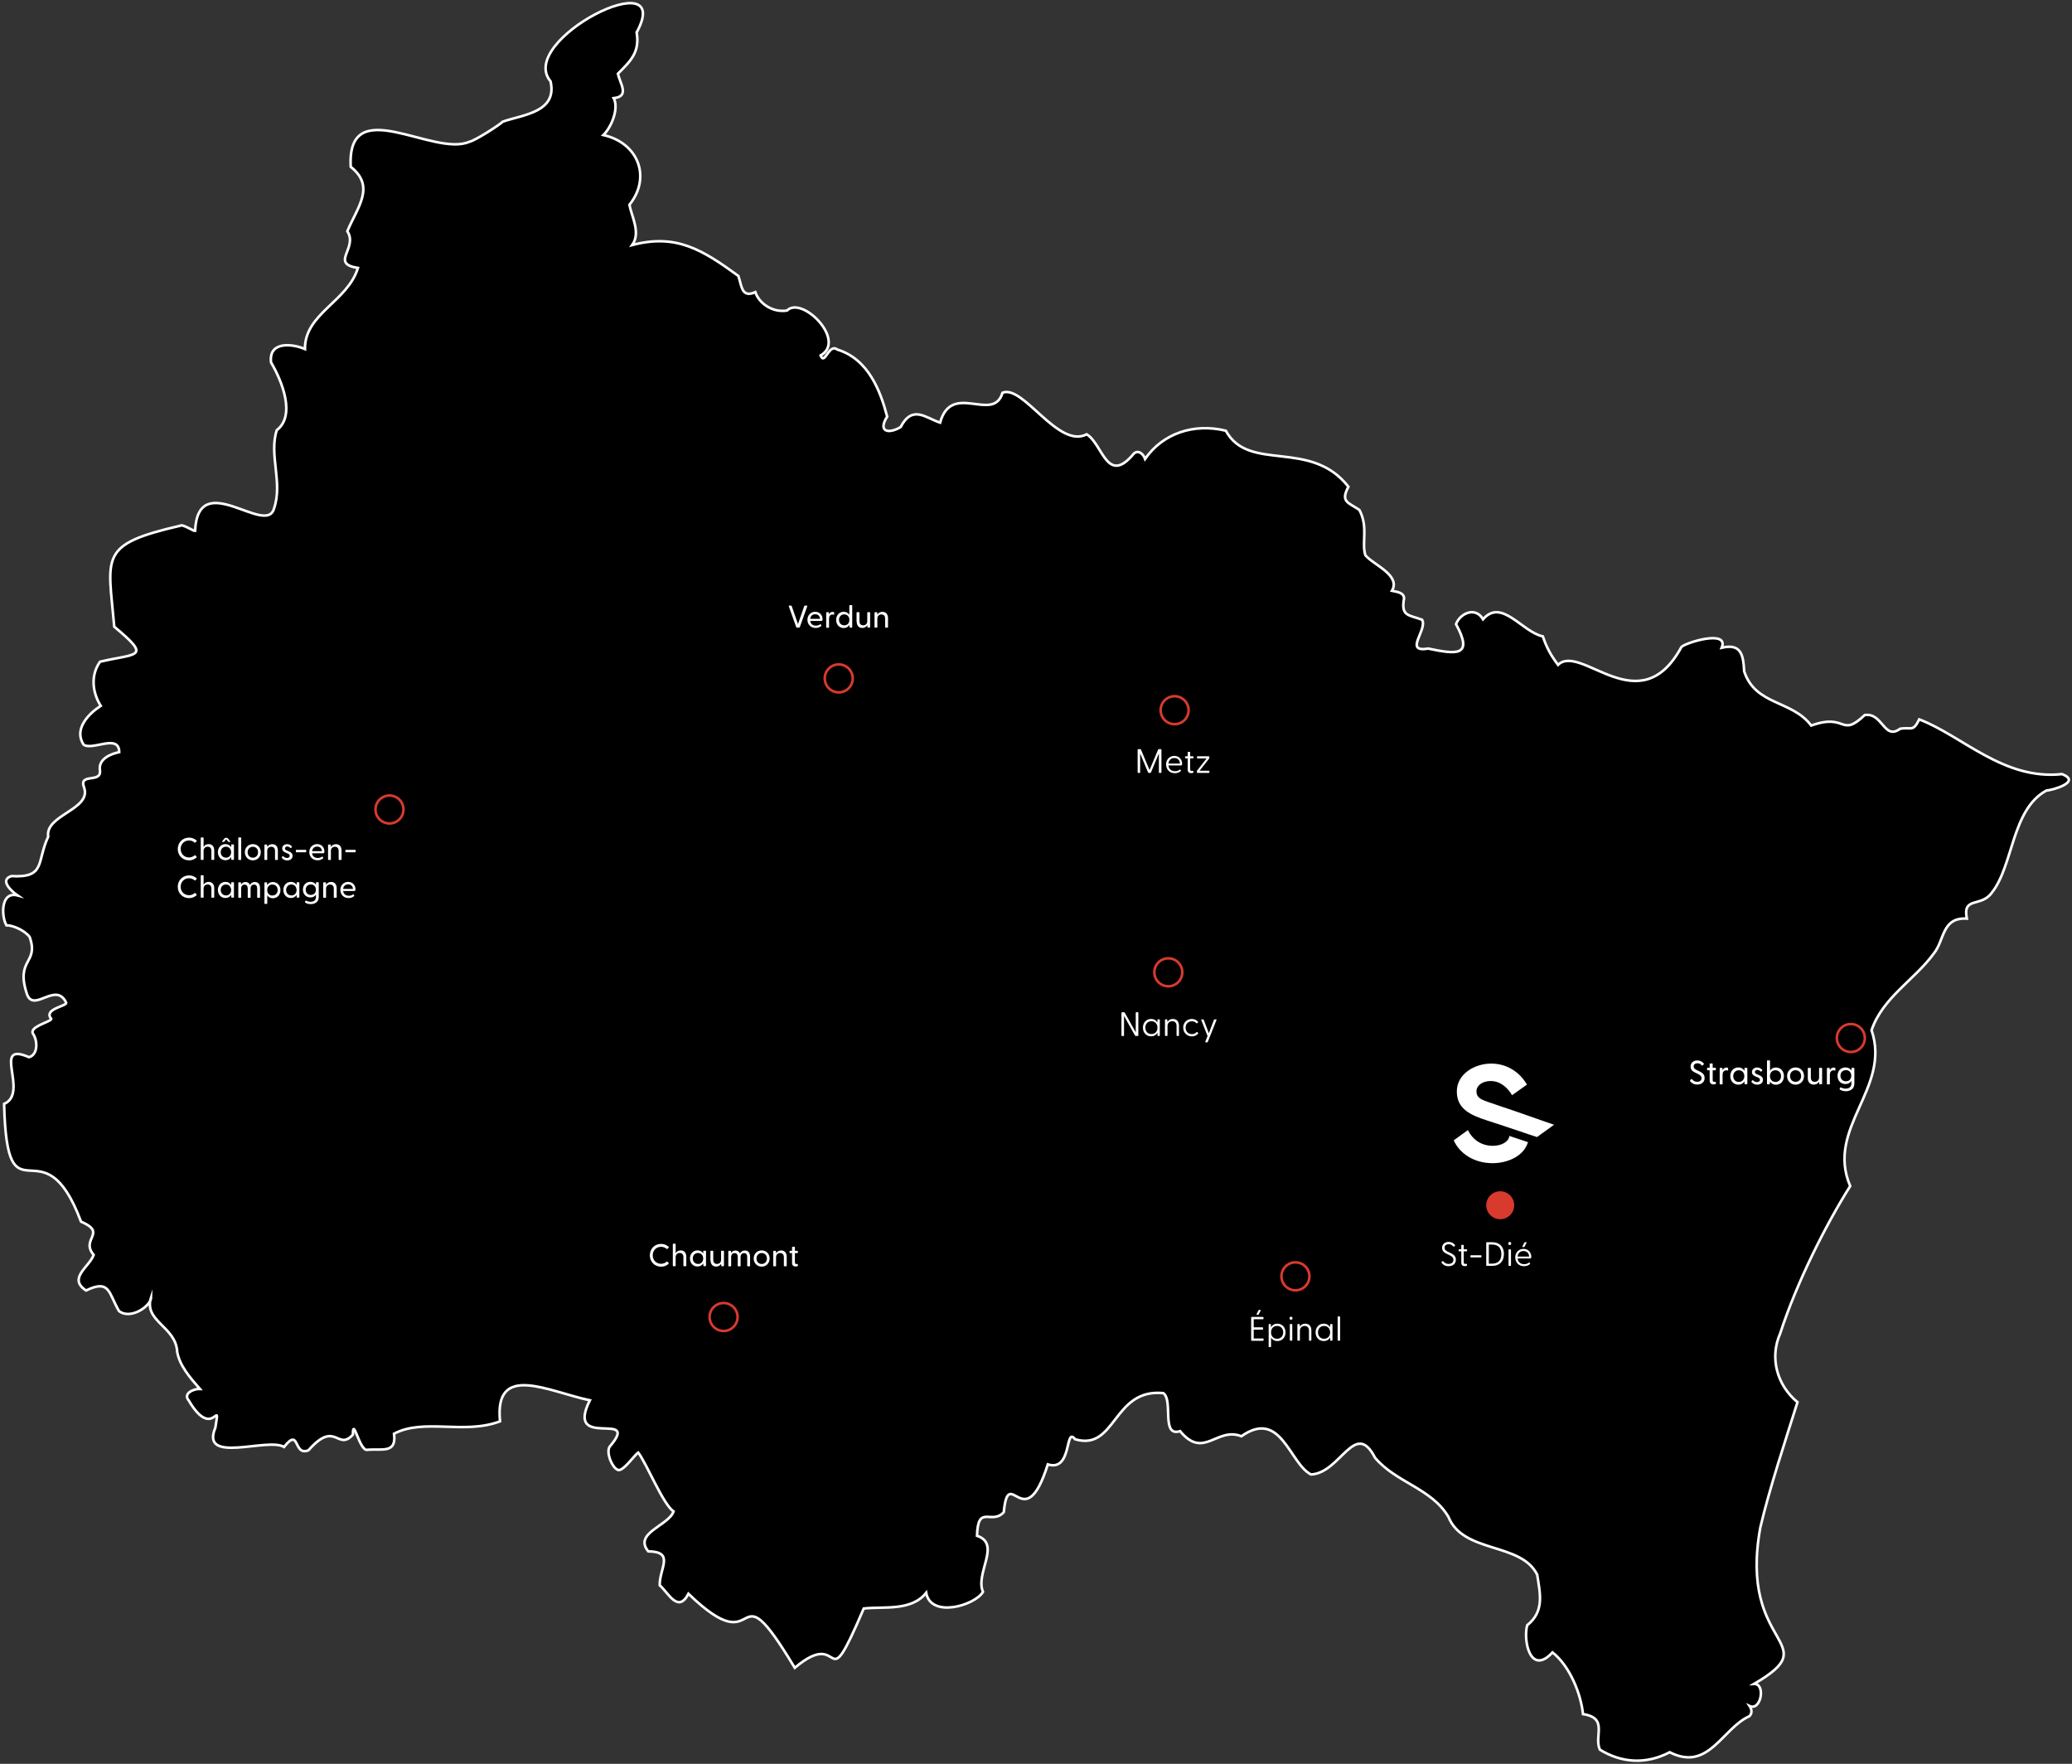 <svg width="806" height="686" viewBox="0 0 806 686" fill="none" xmlns="http://www.w3.org/2000/svg">
<rect x="0" y="0" width="806" height="686" fill="#333333" stroke="none"/>
<g clip-path="url(#clip0_101_359)">
<path d="M533.69 220.578C531.632 223.541 524.624 218.913 526.609 215.852C528.618 212.864 535.651 217.566 533.69 220.578Z" fill="black"/>
<path d="M605.584 261.446C605.878 261.961 606.368 262.671 605.584 263.063C605.658 263.063 605.192 260.296 605.584 261.446ZM80.151 545.102C79.858 544.784 79.858 544.735 80.299 544.686L80.151 545.102Z" fill="black"/>
<path d="M802.153 301.066C779.34 303.539 763.412 286.203 746.578 279.787C744.079 284.88 743.54 282.652 739.129 283.436C732.832 288.064 732.44 277.069 725.383 278.098C715.728 287.207 718.595 277.143 704.555 282.187C697.081 272.221 682.918 274.473 678.483 261.128C678.14 254.982 677.478 250.109 669.735 251.921C672.724 244.673 655.547 249.962 654.053 251.652C637.831 281.599 614.994 249.938 606.074 258.581C603.33 254.933 601.639 251.921 600.169 247.513C591.985 245.75 584.168 232.503 576.89 240.853C574.023 235.882 568.094 238.355 566.378 242.738C573.337 255.472 566.452 254.517 555.523 252.239C545.844 253.953 555.45 244.795 553.171 241.024C548.025 239.09 544.889 239.776 546.163 232.797C546.236 230.397 543.173 230.152 541.458 229.785C545.011 223.614 534.156 219.696 531.117 215.925C529.574 210.93 532.367 205.078 528.79 198.319C524.379 195.356 521.365 195.209 524.526 189.308C509.75 170.404 485.81 183.97 476.842 167.515C464.443 164.503 452.387 168.494 445.428 178.485C444.84 176.746 443.002 174.812 441.115 176.355C430.628 189.088 428.962 172.633 422.713 168.911C411.662 174.714 398.038 149.468 389.976 152.749C386.423 164.723 370.177 148.195 365.693 164.38C360.106 162.568 354.936 157.279 350.329 166.119C345.404 168.984 341.434 167.784 345.11 162.03C342.537 152.259 337.881 139.649 325.703 135.951C322.346 133.38 320.827 142.391 319.21 138.253C329.428 132.45 312.03 114.917 306.149 120.769C300.685 121.675 295.367 118.174 293.824 113.619C288.531 115.945 288.604 111.538 287.232 107.326C273.118 97.041 262.949 90.797 245.919 95.303C249.374 90.552 245.674 84.137 244.841 79.656C253.515 68.833 248.173 55.536 234.721 52.524C237.71 49.586 240.871 42.338 238.739 38.175C245.159 37.514 241.043 32.225 240.381 28.65C245.086 23.899 248.982 20.495 247.659 12.611C262.974 -15.647 200.685 15.647 214.162 31.637C216.907 43.636 203.43 44.615 195.637 47.284C193.775 48.949 184.831 54.679 182.577 55.144C168.536 61.266 134.819 35.653 136.437 64.89C146.14 72.579 139.083 80.488 135.113 89.916C139.401 96.576 128.179 102.478 139.23 104.216C135.162 117.415 118.5 121.92 118.622 135.755C113.746 133.649 104.41 132.596 105.439 140.971C109.825 148.342 115.045 161.687 107.669 167.294C104.533 176.82 110.071 187.667 106.616 197.683C103.724 208.922 76.991 181.546 75.888 206.547C75.52 206.669 70.816 203.657 70.129 204.465C38.177 211.836 42.048 216.097 44.45 243.742C59.25 256.059 53.246 253.978 38.912 257.357C35.212 262.573 35.873 269.233 39.181 274.522C34.501 277.559 28.571 283.534 32.516 289.606C35.898 292.079 46.287 285.199 46.385 292.52C43.102 293.206 38.226 295.116 38.863 299.548C39.622 304.862 30.409 300.381 32.737 306.355C35.628 314.901 17.447 316.885 18.745 325.406C14.163 335.225 17.863 341.494 4.435 340.735C-0.343 342.278 4.484 346.661 6.812 348.252C0.22 346.563 0.466 356.309 2.499 359.884C5.072 359.81 9.679 361.941 11.541 364.414C15.29 375.041 5.734 372.666 10.585 386.917C13.403 393.798 21.833 381.53 25.778 390.052C25.533 391.472 16.785 392.427 19.946 396.32C19.627 397.496 11.1 399.308 12.889 402.124C14.751 404.915 14.727 410.278 11.272 411.159C-3.578 404.744 11.541 425.068 1.593 429.353C2.818 477.739 16.442 434.789 31.512 475.119C41.926 479.6 31.12 481.779 36.437 488.073C34.648 492.896 26.292 497.133 33.472 501.908C42.808 497.378 42.195 502.912 46.287 509.89C50.698 513.441 58.833 508.005 58.809 504.43C55.623 513.931 68.488 515.792 68.929 525.831C69.958 531.267 73.781 535.626 77.75 540.181C75.692 540.083 70.963 541.797 73.438 544.711C82.92 560.823 85.812 542.654 83.778 555.24C77.701 569.712 104.19 558.913 110.487 562.758C116.809 554.799 113.942 566.504 119.995 564.055C130.654 551.934 131.193 564.619 137.27 557.983C137.27 550.392 139.965 565.059 143.077 563.835C148.86 563.443 154.3 565.329 153.271 557.615C164.91 551.469 180.617 558.081 194.51 552.791C192.182 529.725 213.403 541.258 229.453 544.613C219.504 564.423 249.815 547.894 237.098 562.733C235.775 565.108 238.004 570.52 240.161 571.597C242.096 572.92 247.022 565.598 248.271 564.937C251.8 569.712 257.901 585.016 262.018 587.857C260.033 593.415 246.311 596.231 252.167 603.357C262.631 603.504 256.456 610.017 256.627 616.555C260.033 619.518 263.758 627.623 267.801 619.861C297.72 648.804 283.851 606.516 309.163 648.658C329.011 631.909 319.896 663.227 335.995 625.591C343.787 624.709 354.495 626.742 360.278 619.494C362.091 629.484 379.244 624.415 382.38 619.126C379.219 611.903 389.609 600.467 380.052 597.308C380.395 584.722 385.713 593.317 390.466 588.126C392.329 568.904 398.479 598.337 407.594 569.54C417.273 572.552 414.161 554.505 418.204 559.77C434.254 564.472 432.784 539.911 452.51 541.821C456.528 544.613 451.505 559.036 459.052 556.611C468.266 567.777 473.24 554.824 482.894 558.595C498.332 547.747 501.615 569.247 509.971 573.458C521.414 573.018 527.099 551.763 534.891 566.969C543.075 576.666 556.871 578.821 563.438 589.962C569.245 604.312 591.691 599.708 597.964 612.441C599.066 619.641 600.904 626.693 594.068 632.104C592.426 638.349 595.415 651.89 603.918 642.658C610.804 648.094 615.018 659.064 615.778 666.655C625.775 668.198 619.943 675.128 622.345 680.49C630.774 685.657 640.208 686.343 649.519 681.494C664.663 689.208 669.931 672.189 680.492 667.488C681.668 666.362 681.448 664.819 680.59 663.521C685.074 665.578 686.912 654.73 682.33 654.926C711.024 638.153 676.057 641.581 684.78 593.978C688.358 578.772 694.533 560.211 699.213 545.347C691.151 538.662 688.309 528.011 692.499 518.583C698.894 498.847 710.289 476.221 719.722 461.308C710.043 438.56 735.748 423.329 728.029 400.679C732.366 387.921 744.643 381.212 752.19 370.903C756.478 365.712 755.277 356.725 765.079 357.264C763.388 348.497 770.592 353.027 774.782 347.224C783.26 336.597 782.452 314.852 796.051 307.457C798.036 307.408 809.969 304.152 802.153 301.066Z" fill="black" stroke="white" stroke-miterlimit="10"/>
<path d="M69.149 330.206C69.149 327.708 71.012 325.773 73.536 325.773C74.736 325.773 75.716 326.214 76.476 326.9C76.574 326.998 76.574 327.071 76.476 327.194L75.986 327.708C75.986 327.708 75.814 327.806 75.716 327.708C75.104 327.194 74.393 326.875 73.511 326.875C71.673 326.875 70.277 328.296 70.277 330.181C70.277 332.067 71.673 333.487 73.511 333.487C74.393 333.487 75.104 333.168 75.716 332.654C75.814 332.556 75.912 332.556 75.986 332.654L76.476 333.193C76.476 333.193 76.549 333.389 76.476 333.462C75.716 334.172 74.736 334.613 73.536 334.613C71.012 334.613 69.149 332.679 69.149 330.206Z" fill="white"/>
<path d="M78.093 334.295V325.871C78.093 325.871 78.142 325.7 78.265 325.7H79.049C79.049 325.7 79.196 325.773 79.196 325.871V329.398C79.539 328.785 80.176 328.296 81.156 328.296C82.455 328.296 83.337 329.153 83.337 330.744V334.27C83.337 334.27 83.288 334.442 83.165 334.442H82.381C82.381 334.442 82.234 334.368 82.234 334.27V330.916C82.234 329.912 81.72 329.3 80.789 329.3C79.858 329.3 79.196 329.912 79.196 330.916V334.27C79.196 334.27 79.147 334.442 79.049 334.442H78.265C78.265 334.442 78.093 334.368 78.093 334.27V334.295Z" fill="white"/>
<path d="M84.758 331.454C84.758 329.667 85.959 328.296 87.699 328.296C88.728 328.296 89.487 328.761 89.929 329.52V328.59C89.929 328.59 90.002 328.418 90.125 328.418H90.835C90.835 328.418 91.007 328.492 91.007 328.59V334.246C91.007 334.246 90.933 334.417 90.835 334.417H90.125C90.125 334.417 89.953 334.344 89.953 334.246V333.34C89.487 334.075 88.728 334.564 87.699 334.564C85.959 334.564 84.758 333.218 84.758 331.405V331.454ZM87.895 333.585C89.071 333.585 89.904 332.728 89.904 331.454C89.904 330.181 89.071 329.3 87.895 329.3C86.719 329.3 85.861 330.181 85.861 331.43C85.861 332.679 86.719 333.56 87.895 333.56V333.585ZM87.429 325.969C87.429 325.969 87.527 325.871 87.625 325.871H88.36C88.36 325.871 88.507 325.871 88.556 325.969L89.635 327.267C89.635 327.267 89.683 327.439 89.537 327.439H88.948C88.948 327.439 88.801 327.439 88.752 327.341L87.993 326.41L87.233 327.341C87.233 327.341 87.111 327.439 87.037 327.439H86.449C86.326 327.439 86.278 327.341 86.351 327.267L87.429 325.969Z" fill="white"/>
<path d="M92.697 334.295V325.871C92.697 325.871 92.746 325.7 92.869 325.7H93.653C93.653 325.7 93.825 325.773 93.825 325.871V334.295C93.825 334.295 93.776 334.466 93.653 334.466H92.869C92.869 334.466 92.697 334.393 92.697 334.295Z" fill="white"/>
<path d="M95.246 331.454C95.246 329.667 96.569 328.296 98.358 328.296C100.147 328.296 101.445 329.642 101.445 331.454C101.445 333.266 100.122 334.613 98.358 334.613C96.594 334.613 95.246 333.242 95.246 331.454ZM98.358 333.585C99.51 333.585 100.392 332.728 100.392 331.454C100.392 330.181 99.51 329.324 98.358 329.324C97.206 329.324 96.324 330.206 96.324 331.454C96.324 332.703 97.182 333.585 98.358 333.585Z" fill="white"/>
<path d="M102.867 334.295V328.638C102.867 328.638 102.94 328.467 103.038 328.467H103.749C103.871 328.467 103.92 328.516 103.92 328.663L103.969 329.422C104.312 328.81 104.949 328.32 105.905 328.32C107.204 328.32 108.086 329.177 108.086 330.769V334.295C108.086 334.295 108.012 334.466 107.914 334.466H107.13C107.13 334.466 106.983 334.393 106.983 334.295V330.94C106.983 329.936 106.469 329.324 105.537 329.324C104.606 329.324 103.945 329.936 103.945 330.94V334.295C103.945 334.295 103.896 334.466 103.773 334.466H102.989C102.989 334.466 102.818 334.393 102.818 334.295H102.867Z" fill="white"/>
<path d="M109.654 333.683C109.654 333.683 109.58 333.487 109.654 333.364L109.899 333.022C109.899 333.022 110.095 332.899 110.193 333.022C110.61 333.413 111.051 333.683 111.639 333.683C112.227 333.683 112.692 333.413 112.692 332.85C112.692 332.36 112.374 332.14 111.835 331.92L111.1 331.601C110.365 331.308 109.777 330.842 109.777 329.985C109.777 328.932 110.659 328.32 111.688 328.32C112.398 328.32 113.06 328.614 113.526 329.177C113.599 329.275 113.575 329.373 113.526 329.447L113.232 329.789C113.232 329.789 113.036 329.912 112.938 329.789C112.545 329.398 112.178 329.226 111.761 329.226C111.247 329.226 110.855 329.495 110.855 329.961C110.855 330.475 111.222 330.671 111.761 330.867L112.423 331.136C113.207 331.454 113.82 331.944 113.82 332.875C113.82 334.026 112.839 334.638 111.712 334.638C110.732 334.638 110.071 334.172 109.679 333.707L109.654 333.683Z" fill="white"/>
<path d="M115.094 331.308V330.695C115.094 330.695 115.143 330.524 115.265 330.524H118.941C118.941 330.524 119.112 330.573 119.112 330.695V331.308C119.112 331.308 119.063 331.479 118.941 331.479H115.265C115.265 331.479 115.094 331.43 115.094 331.308Z" fill="white"/>
<path d="M120.313 331.43C120.313 329.667 121.563 328.296 123.352 328.296C125.14 328.296 126.194 329.642 126.194 331.136C126.194 331.626 126.096 331.846 125.679 331.846H121.391C121.514 332.924 122.298 333.683 123.621 333.683C124.283 333.683 124.773 333.511 125.263 333.169C125.336 333.12 125.41 333.12 125.459 333.169L125.728 333.56C125.728 333.56 125.777 333.732 125.679 333.805C125.14 334.319 124.381 334.589 123.523 334.589C121.563 334.589 120.313 333.169 120.313 331.405V331.43ZM125.214 331.038C125.165 329.961 124.454 329.251 123.376 329.251C122.298 329.251 121.538 329.936 121.416 331.038H125.238H125.214Z" fill="white"/>
<path d="M127.615 334.295V328.638C127.615 328.638 127.664 328.467 127.787 328.467H128.522C128.522 328.467 128.693 328.516 128.693 328.663V329.422C129.085 328.81 129.723 328.32 130.678 328.32C131.977 328.32 132.859 329.177 132.859 330.769V334.295C132.859 334.295 132.786 334.466 132.687 334.466H131.903C131.903 334.466 131.732 334.393 131.732 334.295V330.94C131.732 329.936 131.217 329.324 130.311 329.324C129.404 329.324 128.718 329.936 128.718 330.94V334.295C128.718 334.295 128.669 334.466 128.571 334.466H127.787C127.787 334.466 127.615 334.393 127.615 334.295Z" fill="white"/>
<path d="M134.354 331.308V330.695C134.354 330.695 134.403 330.524 134.525 330.524H138.201C138.201 330.524 138.348 330.573 138.348 330.695V331.308C138.348 331.308 138.299 331.479 138.201 331.479H134.525C134.525 331.479 134.354 331.43 134.354 331.308Z" fill="white"/>
<path d="M69.149 344.898C69.149 342.4 71.012 340.466 73.536 340.466C74.736 340.466 75.716 340.906 76.476 341.592C76.574 341.69 76.574 341.763 76.476 341.886L75.986 342.4C75.986 342.4 75.814 342.498 75.716 342.4C75.104 341.886 74.393 341.568 73.511 341.568C71.673 341.568 70.277 342.988 70.277 344.873C70.277 346.759 71.673 348.179 73.511 348.179C74.393 348.179 75.104 347.861 75.716 347.346C75.814 347.248 75.912 347.248 75.986 347.346L76.476 347.885C76.476 347.885 76.549 348.081 76.476 348.154C75.716 348.865 74.736 349.305 73.536 349.305C71.012 349.305 69.149 347.371 69.149 344.898Z" fill="white"/>
<path d="M78.093 348.987V340.564C78.093 340.564 78.142 340.392 78.265 340.392H79.049C79.049 340.392 79.196 340.466 79.196 340.564V344.09C79.539 343.478 80.176 342.988 81.156 342.988C82.455 342.988 83.337 343.845 83.337 345.436V348.963C83.337 348.963 83.288 349.134 83.165 349.134H82.381C82.381 349.134 82.234 349.061 82.234 348.963V345.608C82.234 344.604 81.72 343.992 80.789 343.992C79.858 343.992 79.196 344.604 79.196 345.608V348.963C79.196 348.963 79.147 349.134 79.049 349.134H78.265C78.265 349.134 78.093 349.061 78.093 348.963V348.987Z" fill="white"/>
<path d="M84.758 346.147C84.758 344.359 85.959 342.988 87.699 342.988C88.728 342.988 89.487 343.453 89.929 344.212V343.282C89.929 343.282 90.002 343.11 90.125 343.11H90.835C90.835 343.11 91.007 343.184 91.007 343.282V348.938C91.007 348.938 90.933 349.11 90.835 349.11H90.125C90.125 349.11 89.953 349.036 89.953 348.938V348.032C89.487 348.767 88.728 349.256 87.699 349.256C85.959 349.256 84.758 347.91 84.758 346.098V346.147ZM87.895 348.277C89.071 348.277 89.904 347.42 89.904 346.147C89.904 344.873 89.071 343.992 87.895 343.992C86.719 343.992 85.861 344.873 85.861 346.122C85.861 347.371 86.719 348.252 87.895 348.252V348.277Z" fill="white"/>
<path d="M92.697 348.987V343.331C92.697 343.331 92.746 343.159 92.869 343.159H93.604C93.604 343.159 93.776 343.208 93.776 343.355V344.041C94.094 343.478 94.633 343.037 95.515 343.037C96.324 343.037 96.937 343.404 97.255 344.188C97.549 343.551 98.137 343.037 99.142 343.037C100.392 343.037 101.151 343.845 101.151 345.436V349.012C101.151 349.012 101.078 349.183 100.98 349.183H100.196C100.196 349.183 100.049 349.109 100.049 349.012V345.608C100.049 344.604 99.656 344.041 98.823 344.041C97.99 344.041 97.476 344.628 97.476 345.608V349.012C97.476 349.012 97.427 349.183 97.329 349.183H96.544C96.544 349.183 96.373 349.109 96.373 349.012V345.608C96.373 344.604 95.932 344.041 95.123 344.041C94.315 344.041 93.8 344.628 93.8 345.608V349.012C93.8 349.012 93.751 349.183 93.653 349.183H92.869C92.869 349.183 92.697 349.109 92.697 349.012V348.987Z" fill="white"/>
<path d="M102.866 351.313V343.331C102.866 343.331 102.94 343.159 103.038 343.159H103.749C103.749 343.159 103.896 343.233 103.896 343.331V344.261C104.361 343.502 105.121 343.037 106.15 343.037C107.89 343.037 109.09 344.384 109.09 346.196C109.09 348.008 107.89 349.354 106.15 349.354C105.145 349.354 104.41 348.914 103.969 348.203V351.362C103.969 351.362 103.896 351.534 103.798 351.534H103.014C103.014 351.534 102.842 351.46 102.842 351.362L102.866 351.313ZM105.954 348.277C107.155 348.277 108.012 347.42 108.012 346.147C108.012 344.873 107.155 344.016 105.954 344.016C104.753 344.016 103.945 344.898 103.945 346.171C103.945 347.444 104.778 348.301 105.954 348.301V348.277Z" fill="white"/>
<path d="M110.218 346.147C110.218 344.359 111.418 342.988 113.158 342.988C114.187 342.988 114.947 343.453 115.388 344.212V343.282C115.388 343.282 115.461 343.11 115.559 343.11H116.27C116.27 343.11 116.442 343.184 116.442 343.282V348.938C116.442 348.938 116.368 349.11 116.27 349.11H115.559C115.559 349.11 115.412 349.036 115.412 348.938V348.032C114.947 348.767 114.187 349.256 113.158 349.256C111.418 349.256 110.218 347.91 110.218 346.098V346.147ZM113.354 348.277C114.53 348.277 115.363 347.42 115.363 346.147C115.363 344.873 114.53 343.992 113.354 343.992C112.178 343.992 111.296 344.873 111.296 346.122C111.296 347.371 112.153 348.252 113.354 348.252V348.277Z" fill="white"/>
<path d="M118.72 351.068C118.72 351.068 118.598 350.873 118.622 350.775L118.867 350.334C118.867 350.334 119.014 350.211 119.112 350.26C119.627 350.579 120.215 350.726 120.803 350.726C121.881 350.726 122.911 350.236 122.911 348.84V347.91C122.494 348.62 121.759 349.036 120.754 349.036C119.039 349.036 117.838 347.787 117.838 346C117.838 344.212 119.039 342.963 120.73 342.963C121.759 342.963 122.469 343.38 122.911 344.114V343.282C122.911 343.282 122.984 343.11 123.107 343.11H123.817C123.817 343.11 123.989 343.184 123.989 343.282V348.865C123.989 350.873 122.42 351.632 120.877 351.632C119.995 351.632 119.21 351.387 118.72 351.044V351.068ZM120.926 348.057C122.077 348.057 122.886 347.273 122.886 346.049C122.886 344.824 122.077 343.992 120.926 343.992C119.774 343.992 118.916 344.775 118.916 346.024C118.916 347.273 119.774 348.057 120.926 348.057Z" fill="white"/>
<path d="M125.728 348.987V343.331C125.728 343.331 125.777 343.159 125.9 343.159H126.635C126.635 343.159 126.807 343.208 126.807 343.355V344.114C127.199 343.502 127.836 343.012 128.791 343.012C130.09 343.012 130.972 343.869 130.972 345.461V348.987C130.972 348.987 130.899 349.158 130.801 349.158H130.017C130.017 349.158 129.845 349.085 129.845 348.987V345.632C129.845 344.628 129.33 344.016 128.424 344.016C127.517 344.016 126.831 344.628 126.831 345.632V348.987C126.831 348.987 126.782 349.158 126.684 349.158H125.9C125.9 349.158 125.728 349.085 125.728 348.987Z" fill="white"/>
<path d="M132.393 346.122C132.393 344.359 133.643 342.988 135.432 342.988C137.221 342.988 138.274 344.335 138.274 345.828C138.274 346.318 138.176 346.538 137.76 346.538H133.472C133.619 347.616 134.378 348.375 135.701 348.375C136.363 348.375 136.878 348.203 137.343 347.861C137.417 347.812 137.49 347.812 137.539 347.861L137.809 348.252C137.809 348.252 137.858 348.424 137.76 348.497C137.245 349.012 136.461 349.281 135.603 349.281C133.643 349.281 132.393 347.861 132.393 346.098V346.122ZM137.294 345.73C137.245 344.653 136.51 343.943 135.432 343.943C134.354 343.943 133.594 344.628 133.472 345.73H137.294Z" fill="white"/>
<path d="M583.58 474.189C586.584 474.189 589.02 471.755 589.02 468.752C589.02 465.75 586.584 463.316 583.58 463.316C580.576 463.316 578.14 465.75 578.14 468.752C578.14 471.755 580.576 474.189 583.58 474.189Z" fill="#D83A2D"/>
<path d="M503.918 501.834C506.923 501.834 509.358 499.4 509.358 496.398C509.358 493.396 506.923 490.962 503.918 490.962C500.914 490.962 498.479 493.396 498.479 496.398C498.479 499.4 500.914 501.834 503.918 501.834Z" stroke="#D83A2D" stroke-miterlimit="10"/>
<path d="M454.47 383.587C457.474 383.587 459.91 381.153 459.91 378.151C459.91 375.149 457.474 372.715 454.47 372.715C451.466 372.715 449.03 375.149 449.03 378.151C449.03 381.153 451.466 383.587 454.47 383.587Z" stroke="#D83A2D" stroke-miterlimit="10"/>
<path d="M456.92 281.648C459.925 281.648 462.36 279.214 462.36 276.212C462.36 273.21 459.925 270.776 456.92 270.776C453.916 270.776 451.481 273.21 451.481 276.212C451.481 279.214 453.916 281.648 456.92 281.648Z" stroke="#D83A2D" stroke-miterlimit="10"/>
<path d="M442.537 300.405V291.565C442.537 291.565 442.61 291.369 442.733 291.369H443.59C443.59 291.369 443.762 291.418 443.811 291.492L447.168 299.475L450.525 291.492C450.525 291.492 450.623 291.369 450.745 291.369H451.603C451.603 291.369 451.799 291.443 451.799 291.565V300.405C451.799 300.405 451.726 300.601 451.603 300.601H450.991C450.991 300.601 450.794 300.527 450.794 300.405V293.059L447.707 300.454C447.707 300.454 447.584 300.601 447.486 300.601H446.825C446.825 300.601 446.629 300.552 446.604 300.454L443.517 293.059V300.405C443.517 300.405 443.443 300.601 443.321 300.601H442.708C442.708 300.601 442.512 300.527 442.512 300.405H442.537Z" fill="white"/>
<path d="M453.588 297.344C453.588 295.459 454.911 293.99 456.822 293.99C458.734 293.99 459.836 295.459 459.836 297.05C459.836 297.516 459.738 297.712 459.371 297.712H454.519C454.642 298.985 455.524 299.94 457.092 299.94C457.876 299.94 458.44 299.695 458.954 299.328C459.028 299.279 459.101 299.279 459.15 299.328L459.371 299.621C459.371 299.621 459.42 299.817 459.322 299.891C458.734 300.454 457.925 300.723 457.018 300.723C454.911 300.723 453.612 299.205 453.612 297.32L453.588 297.344ZM459.003 296.977C458.954 295.704 458.121 294.822 456.822 294.822C455.524 294.822 454.642 295.655 454.519 296.977H459.003Z" fill="white"/>
<path d="M462.017 299.279V294.944H461.184C461.184 294.944 460.988 294.871 460.988 294.749V294.332C460.988 294.332 461.062 294.136 461.184 294.136H462.017V292.618C462.017 292.618 462.066 292.422 462.189 292.422H462.801C462.801 292.422 462.973 292.496 462.973 292.618V294.136H464.075C464.075 294.136 464.272 294.21 464.272 294.332V294.749C464.272 294.749 464.198 294.944 464.075 294.944H462.973V299.156C462.973 299.646 463.169 299.842 463.561 299.842C463.659 299.842 463.855 299.842 463.977 299.817C464.174 299.793 464.223 299.866 464.223 299.989V300.405C464.223 300.625 463.732 300.699 463.389 300.699C462.483 300.699 462.017 300.258 462.017 299.303V299.279Z" fill="white"/>
<path d="M465.595 300.405V299.915C465.595 299.915 465.644 299.744 465.693 299.67L469.368 294.969H465.815C465.815 294.969 465.619 294.895 465.619 294.773V294.332C465.619 294.332 465.693 294.136 465.815 294.136H470.226C470.226 294.136 470.422 294.21 470.422 294.332V294.822C470.422 294.822 470.373 294.993 470.324 295.067L466.624 299.768H470.25C470.25 299.768 470.446 299.842 470.446 299.964V300.405C470.446 300.405 470.373 300.601 470.25 300.601H465.766C465.766 300.601 465.57 300.527 465.57 300.405H465.595Z" fill="white"/>
<path d="M441.532 402.785L437.244 395.12V402.736C437.244 402.736 437.17 402.932 437.048 402.932H436.435C436.435 402.932 436.239 402.858 436.239 402.736V393.896C436.239 393.896 436.313 393.7 436.435 393.7H437.268C437.268 393.7 437.464 393.749 437.513 393.823L441.802 401.487V393.872C441.802 393.872 441.875 393.676 441.998 393.676H442.61C442.61 393.676 442.806 393.749 442.806 393.872V402.711C442.806 402.711 442.733 402.907 442.61 402.907H441.777C441.777 402.907 441.581 402.858 441.532 402.785Z" fill="white"/>
<path d="M444.595 399.675C444.595 397.765 445.894 396.296 447.756 396.296C448.908 396.296 449.765 396.859 450.231 397.716V396.639C450.231 396.639 450.304 396.443 450.427 396.443H450.99C450.99 396.443 451.162 396.516 451.162 396.639V402.711C451.162 402.711 451.113 402.907 450.99 402.907H450.427C450.427 402.907 450.255 402.834 450.255 402.711V401.658C449.765 402.515 448.908 403.054 447.756 403.054C445.869 403.054 444.595 401.609 444.595 399.675ZM447.903 402.173C449.275 402.173 450.255 401.193 450.255 399.699C450.255 398.206 449.3 397.177 447.903 397.177C446.506 397.177 445.526 398.181 445.526 399.675C445.526 401.169 446.531 402.173 447.903 402.173Z" fill="white"/>
<path d="M453.171 402.711V396.639C453.171 396.639 453.22 396.443 453.343 396.443H453.882C454.004 396.443 454.078 396.492 454.078 396.639L454.127 397.471C454.495 396.81 455.181 396.296 456.259 396.296C457.655 396.296 458.611 397.226 458.611 398.916V402.711C458.611 402.711 458.562 402.907 458.44 402.907H457.827C457.827 402.907 457.68 402.834 457.68 402.711V399.014C457.68 397.863 457.067 397.177 456.014 397.177C454.96 397.177 454.151 397.863 454.151 399.014V402.711C454.151 402.711 454.102 402.907 453.98 402.907H453.367C453.367 402.907 453.196 402.834 453.196 402.711H453.171Z" fill="white"/>
<path d="M460.253 399.675C460.253 397.74 461.699 396.296 463.61 396.296C464.639 396.296 465.472 396.712 466.011 397.373C466.085 397.471 466.109 397.569 466.036 397.643L465.693 397.961C465.693 397.961 465.472 398.034 465.399 397.961C464.982 397.52 464.492 397.202 463.659 397.202C462.238 397.202 461.184 398.23 461.184 399.699C461.184 401.169 462.238 402.197 463.683 402.197C464.516 402.197 465.031 401.879 465.423 401.438C465.521 401.34 465.619 401.291 465.742 401.413L466.085 401.732C466.085 401.732 466.134 401.879 466.06 402.001C465.497 402.662 464.688 403.079 463.634 403.079C461.723 403.079 460.277 401.634 460.277 399.699L460.253 399.675Z" fill="white"/>
<path d="M468.829 405.209L469.736 402.932L467.261 396.688C467.212 396.541 467.261 396.467 467.408 396.467H468.021C468.021 396.467 468.192 396.516 468.241 396.614L470.226 401.854L472.235 396.614C472.235 396.614 472.333 396.467 472.456 396.467H473.068C473.215 396.467 473.264 396.541 473.215 396.688L469.809 405.258C469.809 405.258 469.687 405.405 469.589 405.405H469.001C468.878 405.405 468.805 405.331 468.878 405.209H468.829Z" fill="white"/>
<path d="M151.506 320.264C154.511 320.264 156.946 317.83 156.946 314.828C156.946 311.826 154.511 309.392 151.506 309.392C148.502 309.392 146.067 311.826 146.067 314.828C146.067 317.83 148.502 320.264 151.506 320.264Z" stroke="#D83A2D" stroke-miterlimit="10"/>
<path d="M252.78 488.219C252.78 485.722 254.642 483.787 257.166 483.787C258.367 483.787 259.323 484.228 260.107 484.938C260.205 485.036 260.205 485.11 260.107 485.232L259.617 485.746C259.617 485.746 259.445 485.844 259.347 485.746C258.735 485.232 258.024 484.914 257.142 484.914C255.304 484.914 253.907 486.334 253.907 488.219C253.907 490.105 255.304 491.525 257.142 491.525C258.024 491.525 258.735 491.207 259.347 490.693C259.445 490.595 259.519 490.619 259.617 490.693L260.107 491.231C260.107 491.231 260.18 491.403 260.107 491.501C259.347 492.211 258.367 492.651 257.166 492.651C254.642 492.651 252.78 490.717 252.78 488.244V488.219Z" fill="white"/>
<path d="M261.724 492.309V483.885C261.724 483.885 261.773 483.714 261.896 483.714H262.68C262.68 483.714 262.827 483.787 262.827 483.885V487.411C263.17 486.799 263.807 486.31 264.787 486.31C266.086 486.31 266.968 487.167 266.968 488.758V492.284C266.968 492.284 266.894 492.456 266.796 492.456H266.012C266.012 492.456 265.841 492.382 265.841 492.284V488.93C265.841 487.926 265.326 487.313 264.419 487.313C263.513 487.313 262.827 487.926 262.827 488.93V492.284C262.827 492.284 262.778 492.456 262.68 492.456H261.896C261.896 492.456 261.724 492.382 261.724 492.284V492.309Z" fill="white"/>
<path d="M268.389 489.468C268.389 487.681 269.59 486.309 271.329 486.309C272.359 486.309 273.118 486.775 273.559 487.534V486.603C273.559 486.603 273.633 486.432 273.755 486.432H274.466C274.466 486.432 274.637 486.505 274.637 486.603V492.26C274.637 492.26 274.588 492.431 274.466 492.431H273.755C273.755 492.431 273.584 492.358 273.584 492.26V491.354C273.118 492.088 272.359 492.578 271.329 492.578C269.59 492.578 268.389 491.231 268.389 489.419V489.468ZM271.525 491.599C272.702 491.599 273.535 490.742 273.535 489.468C273.535 488.195 272.726 487.313 271.525 487.313C270.325 487.313 269.492 488.195 269.492 489.444C269.492 490.693 270.349 491.574 271.525 491.574V491.599Z" fill="white"/>
<path d="M276.353 490.154V486.628C276.353 486.628 276.402 486.456 276.524 486.456H277.308C277.308 486.456 277.455 486.53 277.455 486.628V489.983C277.455 490.987 277.97 491.574 278.901 491.574C279.832 491.574 280.494 490.987 280.494 489.983V486.628C280.494 486.628 280.543 486.456 280.665 486.456H281.449C281.449 486.456 281.621 486.53 281.621 486.628V492.284C281.621 492.284 281.547 492.456 281.449 492.456H280.739C280.616 492.456 280.567 492.407 280.567 492.26L280.518 491.501C280.175 492.113 279.538 492.603 278.583 492.603C277.284 492.603 276.402 491.721 276.402 490.129L276.353 490.154Z" fill="white"/>
<path d="M283.312 492.309V486.652C283.312 486.652 283.385 486.481 283.483 486.481H284.194C284.316 486.481 284.365 486.53 284.365 486.677V487.362C284.684 486.799 285.223 486.358 286.105 486.358C286.914 486.358 287.526 486.75 287.869 487.509C288.163 486.873 288.752 486.358 289.756 486.358C291.006 486.358 291.766 487.166 291.766 488.758V492.333C291.766 492.333 291.692 492.505 291.594 492.505H290.834C290.834 492.505 290.663 492.431 290.663 492.333V488.93C290.663 487.926 290.271 487.362 289.438 487.362C288.605 487.362 288.09 487.95 288.09 488.93V492.333C288.09 492.333 288.041 492.505 287.943 492.505H287.159C287.159 492.505 286.987 492.431 286.987 492.333V488.93C286.987 487.926 286.546 487.362 285.738 487.362C284.929 487.362 284.414 487.95 284.414 488.93V492.333C284.414 492.333 284.365 492.505 284.243 492.505H283.459C283.459 492.505 283.287 492.431 283.287 492.333L283.312 492.309Z" fill="white"/>
<path d="M293.187 489.468C293.187 487.681 294.51 486.309 296.299 486.309C298.087 486.309 299.386 487.681 299.386 489.468C299.386 491.256 298.063 492.627 296.299 492.627C294.534 492.627 293.187 491.256 293.187 489.468ZM296.299 491.599C297.45 491.599 298.332 490.742 298.332 489.468C298.332 488.195 297.45 487.338 296.299 487.338C295.147 487.338 294.265 488.219 294.265 489.468C294.265 490.717 295.122 491.599 296.299 491.599Z" fill="white"/>
<path d="M300.807 492.309V486.652C300.807 486.652 300.881 486.481 300.979 486.481H301.69C301.812 486.481 301.861 486.53 301.861 486.677L301.91 487.436C302.253 486.824 302.89 486.334 303.846 486.334C305.145 486.334 306.027 487.191 306.027 488.783V492.309C306.027 492.309 305.978 492.48 305.855 492.48H305.071C305.071 492.48 304.924 492.407 304.924 492.309V488.954C304.924 487.95 304.409 487.338 303.478 487.338C302.547 487.338 301.886 487.95 301.886 488.954V492.309C301.886 492.309 301.837 492.48 301.714 492.48H300.93C300.93 492.48 300.758 492.407 300.758 492.309H300.807Z" fill="white"/>
<path d="M308.109 491.133V487.362H307.325C307.325 487.362 307.129 487.289 307.129 487.191V486.652C307.129 486.652 307.203 486.481 307.325 486.481H308.109V485.061C308.109 485.061 308.158 484.889 308.281 484.889H309.065C309.065 484.889 309.212 484.963 309.212 485.061V486.481H310.217C310.217 486.481 310.388 486.554 310.388 486.652V487.191C310.388 487.191 310.315 487.362 310.217 487.362H309.212V490.986C309.212 491.427 309.408 491.599 309.751 491.599C309.849 491.599 310.021 491.599 310.143 491.599C310.315 491.599 310.364 491.648 310.364 491.77V492.284C310.364 492.505 309.849 492.578 309.531 492.578C308.673 492.578 308.109 492.162 308.109 491.158V491.133Z" fill="white"/>
<path d="M281.474 517.653C284.478 517.653 286.914 515.219 286.914 512.217C286.914 509.214 284.478 506.781 281.474 506.781C278.47 506.781 276.034 509.214 276.034 512.217C276.034 515.219 278.47 517.653 281.474 517.653Z" stroke="#D83A2D" stroke-miterlimit="10"/>
<path d="M309.751 243.963L306.811 235.735C306.811 235.735 306.811 235.539 306.933 235.539H307.766C307.766 235.539 307.938 235.588 307.962 235.686L310.413 242.714L312.863 235.686C312.863 235.686 312.961 235.539 313.059 235.539H313.892C314.015 235.539 314.088 235.637 314.039 235.735L311.099 243.963C311.099 243.963 310.952 244.11 310.854 244.11H309.947C309.947 244.11 309.751 244.061 309.727 243.963H309.751Z" fill="white"/>
<path d="M314.088 241.073C314.088 239.31 315.338 237.939 317.127 237.939C318.916 237.939 319.969 239.31 319.969 240.78C319.969 241.269 319.871 241.49 319.455 241.49H315.166C315.289 242.567 316.073 243.326 317.396 243.326C318.058 243.326 318.573 243.13 319.038 242.812C319.112 242.763 319.185 242.763 319.234 242.812L319.504 243.179C319.504 243.179 319.553 243.351 319.455 243.449C318.916 243.963 318.156 244.232 317.298 244.232C315.338 244.232 314.088 242.812 314.088 241.049V241.073ZM318.989 240.682C318.916 239.604 318.205 238.894 317.127 238.894C316.049 238.894 315.289 239.555 315.166 240.682H318.989Z" fill="white"/>
<path d="M321.39 243.938V238.282C321.39 238.282 321.439 238.11 321.562 238.11H322.297C322.297 238.11 322.469 238.159 322.469 238.306V239.016C322.714 238.429 323.13 237.988 323.865 237.988C324.11 237.988 324.306 238.037 324.404 238.11C324.478 238.184 324.502 238.208 324.502 238.331V238.943C324.502 239.09 324.429 239.114 324.282 239.065C324.135 239.016 323.988 238.992 323.841 238.992C322.836 238.992 322.493 239.849 322.493 240.559V243.963C322.493 243.963 322.444 244.134 322.322 244.134H321.538C321.538 244.134 321.366 244.061 321.366 243.963L321.39 243.938Z" fill="white"/>
<path d="M325.262 241.098C325.262 239.31 326.463 237.939 328.202 237.939C329.207 237.939 329.942 238.38 330.383 239.114V235.515C330.383 235.515 330.432 235.343 330.555 235.343H331.339C331.339 235.343 331.51 235.417 331.51 235.515V243.938C331.51 243.938 331.437 244.11 331.339 244.11H330.628C330.628 244.11 330.457 244.036 330.457 243.938V243.032C329.991 243.767 329.232 244.257 328.202 244.257C326.463 244.257 325.262 242.91 325.262 241.098ZM328.398 243.228C329.575 243.228 330.408 242.371 330.408 241.098C330.408 239.825 329.575 238.943 328.398 238.943C327.222 238.943 326.365 239.825 326.365 241.073C326.365 242.322 327.222 243.204 328.398 243.204V243.228Z" fill="white"/>
<path d="M333.201 241.784V238.257C333.201 238.257 333.25 238.086 333.373 238.086H334.157C334.157 238.086 334.328 238.159 334.328 238.257V241.612C334.328 242.616 334.843 243.204 335.774 243.204C336.705 243.204 337.367 242.616 337.367 241.612V238.257C337.367 238.257 337.416 238.086 337.514 238.086H338.298C338.298 238.086 338.47 238.159 338.47 238.257V243.914C338.47 243.914 338.396 244.085 338.298 244.085H337.587C337.587 244.085 337.416 244.036 337.416 243.889V243.13C337.024 243.742 336.387 244.232 335.431 244.232C334.132 244.232 333.25 243.351 333.25 241.759L333.201 241.784Z" fill="white"/>
<path d="M340.185 243.938V238.282C340.185 238.282 340.234 238.11 340.356 238.11H341.091C341.091 238.11 341.263 238.159 341.263 238.306V239.065C341.63 238.453 342.292 237.964 343.248 237.964C344.546 237.964 345.429 238.821 345.429 240.412V243.938C345.429 243.938 345.355 244.11 345.257 244.11H344.473C344.473 244.11 344.326 244.036 344.326 243.938V240.584C344.326 239.58 343.811 238.968 342.88 238.968C341.949 238.968 341.287 239.58 341.287 240.584V243.938C341.287 243.938 341.238 244.11 341.116 244.11H340.332C340.332 244.11 340.16 244.036 340.16 243.938H340.185Z" fill="white"/>
<path d="M326.267 269.282C329.271 269.282 331.707 266.848 331.707 263.846C331.707 260.844 329.271 258.41 326.267 258.41C323.262 258.41 320.827 260.844 320.827 263.846C320.827 266.848 323.262 269.282 326.267 269.282Z" stroke="#D83A2D" stroke-miterlimit="10"/>
<path d="M719.968 409.151C722.972 409.151 725.407 406.717 725.407 403.715C725.407 400.713 722.972 398.279 719.968 398.279C716.963 398.279 714.528 400.713 714.528 403.715C714.528 406.717 716.963 409.151 719.968 409.151Z" stroke="#D83A2D" stroke-miterlimit="10"/>
<path d="M486.692 521.228V512.388C486.692 512.388 486.766 512.192 486.888 512.192H491.299C491.299 512.192 491.495 512.266 491.495 512.388V512.902C491.495 512.902 491.422 513.098 491.299 513.098H487.697V516.232H491.128C491.128 516.232 491.324 516.306 491.324 516.428V516.943C491.324 516.943 491.25 517.138 491.128 517.138H487.697V520.567H491.324C491.324 520.567 491.52 520.64 491.52 520.763V521.277C491.52 521.277 491.446 521.473 491.324 521.473H486.913C486.913 521.473 486.717 521.399 486.717 521.277L486.692 521.228ZM489.559 509.597C489.559 509.597 489.682 509.45 489.78 509.45H490.294C490.441 509.45 490.49 509.548 490.417 509.67L489.633 511.188C489.633 511.188 489.51 511.335 489.412 511.335H488.922C488.775 511.335 488.726 511.237 488.8 511.115L489.559 509.597Z" fill="white"/>
<path d="M493.504 523.725V515.155C493.504 515.155 493.553 514.959 493.676 514.959H494.215C494.215 514.959 494.387 515.033 494.387 515.155V516.232C494.877 515.375 495.734 514.812 496.886 514.812C498.773 514.812 500.071 516.281 500.071 518.191C500.071 520.101 498.773 521.571 496.886 521.571C495.759 521.571 494.901 521.032 494.436 520.224V523.725C494.436 523.725 494.387 523.921 494.264 523.921H493.651C493.651 523.921 493.48 523.848 493.48 523.725H493.504ZM496.763 520.689C498.16 520.689 499.165 519.685 499.165 518.191C499.165 516.698 498.16 515.694 496.763 515.694C495.367 515.694 494.436 516.722 494.436 518.216C494.436 519.71 495.391 520.689 496.763 520.689Z" fill="white"/>
<path d="M501.615 512.706C501.615 512.363 501.885 512.094 502.203 512.094C502.522 512.094 502.791 512.363 502.791 512.706C502.791 513.049 502.522 513.294 502.203 513.294C501.885 513.294 501.615 513.025 501.615 512.706ZM501.738 515.155C501.738 515.155 501.787 514.959 501.909 514.959H502.522C502.522 514.959 502.693 515.033 502.693 515.155V521.228C502.693 521.228 502.644 521.424 502.522 521.424H501.909C501.909 521.424 501.738 521.35 501.738 521.228V515.155Z" fill="white"/>
<path d="M504.678 521.228V515.155C504.678 515.155 504.727 514.959 504.85 514.959H505.389C505.511 514.959 505.585 515.008 505.585 515.155L505.634 515.988C506.001 515.326 506.687 514.812 507.766 514.812C509.162 514.812 510.118 515.743 510.118 517.432V521.228C510.118 521.228 510.069 521.424 509.946 521.424H509.334C509.334 521.424 509.187 521.35 509.187 521.228V517.53C509.187 516.379 508.574 515.694 507.521 515.694C506.467 515.694 505.658 516.379 505.658 517.53V521.228C505.658 521.228 505.609 521.424 505.487 521.424H504.874C504.874 521.424 504.703 521.35 504.703 521.228H504.678Z" fill="white"/>
<path d="M511.76 518.191C511.76 516.281 513.058 514.812 514.921 514.812C516.072 514.812 516.93 515.375 517.396 516.232V515.155C517.396 515.155 517.469 514.959 517.592 514.959H518.155C518.155 514.959 518.327 515.033 518.327 515.155V521.228C518.327 521.228 518.278 521.424 518.155 521.424H517.592C517.592 521.424 517.42 521.35 517.42 521.228V520.175C516.93 521.032 516.072 521.571 514.921 521.571C513.034 521.571 511.76 520.126 511.76 518.191ZM515.068 520.689C516.44 520.689 517.42 519.71 517.42 518.216C517.42 516.722 516.464 515.694 515.068 515.694C513.671 515.694 512.691 516.698 512.691 518.191C512.691 519.685 513.695 520.689 515.068 520.689Z" fill="white"/>
<path d="M520.336 521.228V512.192C520.336 512.192 520.385 511.996 520.508 511.996H521.12C521.12 511.996 521.292 512.07 521.292 512.192V521.228C521.292 521.228 521.243 521.424 521.12 521.424H520.508C520.508 521.424 520.336 521.35 520.336 521.228Z" fill="white"/>
<path d="M560.767 491.133C560.767 491.133 560.694 490.938 560.792 490.84L561.086 490.497C561.086 490.497 561.306 490.423 561.38 490.497C561.87 491.133 562.482 491.574 563.487 491.574C564.663 491.574 565.374 490.938 565.374 489.983C565.374 488.979 564.639 488.562 563.708 488.097L562.58 487.558C561.6 487.093 560.963 486.407 560.963 485.306C560.963 483.885 562.09 483.004 563.511 483.004C564.565 483.004 565.374 483.445 565.962 484.179C566.084 484.302 566.06 484.4 565.962 484.497L565.668 484.816C565.668 484.816 565.447 484.914 565.349 484.816C564.835 484.228 564.296 483.91 563.536 483.91C562.629 483.91 561.919 484.375 561.919 485.281C561.919 485.942 562.311 486.383 563.119 486.775L564.222 487.313C565.3 487.828 566.329 488.464 566.329 489.934C566.329 491.501 565.129 492.456 563.487 492.456C562.139 492.456 561.257 491.844 560.743 491.084L560.767 491.133Z" fill="white"/>
<path d="M568.437 491.011V486.677H567.604C567.604 486.677 567.408 486.603 567.408 486.481V486.065C567.408 486.065 567.481 485.869 567.604 485.869H568.437V484.351C568.437 484.351 568.486 484.155 568.608 484.155H569.221C569.221 484.155 569.392 484.228 569.392 484.351V485.869H570.495C570.495 485.869 570.691 485.942 570.691 486.065V486.481C570.691 486.481 570.618 486.677 570.495 486.677H569.392V490.889C569.392 491.378 569.588 491.574 569.98 491.574C570.078 491.574 570.274 491.574 570.397 491.55C570.593 491.525 570.642 491.599 570.642 491.721V492.137C570.642 492.358 570.152 492.431 569.809 492.431C568.902 492.431 568.437 491.99 568.437 491.035V491.011Z" fill="white"/>
<path d="M571.99 488.856V488.366C571.99 488.366 572.039 488.195 572.161 488.195H576.106C576.106 488.195 576.278 488.244 576.278 488.366V488.856C576.278 488.856 576.229 489.028 576.106 489.028H572.161C572.161 489.028 571.99 488.979 571.99 488.856Z" fill="white"/>
<path d="M578.14 492.162V483.322C578.14 483.322 578.214 483.126 578.336 483.126H580.345C583.555 483.126 585.026 485.11 585.026 487.73C585.026 490.35 583.555 492.333 580.345 492.333H578.336C578.336 492.333 578.14 492.26 578.14 492.137V492.162ZM580.321 491.476C582.894 491.476 584.021 490.056 584.021 487.754C584.021 485.452 582.894 484.032 580.321 484.032H579.145V491.476H580.321Z" fill="white"/>
<path d="M586.692 483.64C586.692 483.298 586.961 483.028 587.28 483.028C587.599 483.028 587.868 483.298 587.868 483.64C587.868 483.983 587.599 484.228 587.28 484.228C586.961 484.228 586.692 483.959 586.692 483.64ZM586.814 486.089C586.814 486.089 586.863 485.893 586.986 485.893H587.599C587.599 485.893 587.77 485.967 587.77 486.089V492.162C587.77 492.162 587.721 492.358 587.599 492.358H586.986C586.986 492.358 586.814 492.284 586.814 492.162V486.089Z" fill="white"/>
<path d="M589.412 489.077C589.412 487.191 590.735 485.722 592.646 485.722C594.558 485.722 595.66 487.191 595.66 488.783C595.66 489.248 595.562 489.444 595.195 489.444H590.343C590.466 490.717 591.348 491.672 592.916 491.672C593.7 491.672 594.264 491.427 594.778 491.06C594.852 491.011 594.925 491.011 594.974 491.06L595.195 491.354C595.195 491.354 595.244 491.55 595.146 491.623C594.558 492.186 593.749 492.456 592.842 492.456C590.735 492.456 589.436 490.938 589.436 489.052L589.412 489.077ZM594.827 488.709C594.778 487.436 593.945 486.554 592.646 486.554C591.348 486.554 590.466 487.387 590.343 488.709H594.827ZM592.965 483.273C592.965 483.273 593.087 483.126 593.185 483.126H593.7C593.847 483.126 593.896 483.224 593.823 483.347L593.038 484.865C593.038 484.865 592.916 485.012 592.818 485.012H592.328C592.181 485.012 592.132 484.914 592.205 484.791L592.965 483.273Z" fill="white"/>
<path d="M657.41 420.489C657.41 420.489 657.336 420.317 657.434 420.195L657.875 419.705C657.875 419.705 658.096 419.632 658.169 419.705C658.659 420.317 659.272 420.734 660.179 420.734C661.257 420.734 661.894 420.195 661.894 419.313C661.894 418.432 661.232 418.064 660.399 417.648L659.296 417.109C658.341 416.669 657.63 415.983 657.63 414.808C657.63 413.339 658.782 412.432 660.252 412.432C661.306 412.432 662.139 412.873 662.751 413.608C662.874 413.73 662.849 413.804 662.751 413.902L662.335 414.391C662.335 414.391 662.139 414.514 662.041 414.391C661.526 413.853 660.987 413.534 660.301 413.534C659.468 413.534 658.831 413.975 658.831 414.759C658.831 415.395 659.198 415.763 659.983 416.155L661.012 416.644C662.065 417.158 663.094 417.771 663.094 419.264C663.094 420.905 661.82 421.811 660.203 421.811C658.831 421.811 657.924 421.174 657.41 420.44V420.489Z" fill="white"/>
<path d="M665.055 420.268V416.253H664.222C664.222 416.253 664.026 416.179 664.026 416.057V415.469C664.026 415.469 664.099 415.298 664.222 415.298H665.055V413.779C665.055 413.779 665.128 413.608 665.226 413.608H666.059C666.059 413.608 666.231 413.681 666.231 413.779V415.298H667.309C667.309 415.298 667.481 415.371 667.481 415.469V416.057C667.481 416.057 667.407 416.253 667.309 416.253H666.231V420.097C666.231 420.562 666.452 420.758 666.819 420.758C666.917 420.758 667.089 420.758 667.236 420.734C667.407 420.734 667.481 420.783 667.481 420.905V421.444C667.481 421.689 666.942 421.762 666.574 421.762C665.667 421.762 665.055 421.297 665.055 420.244V420.268Z" fill="white"/>
<path d="M668.951 421.542V415.518C668.951 415.518 669.024 415.347 669.122 415.347H669.882C670.005 415.347 670.054 415.395 670.054 415.542L670.103 416.301C670.348 415.665 670.764 415.2 671.548 415.2C671.818 415.2 672.014 415.249 672.136 415.322C672.21 415.395 672.234 415.444 672.234 415.567V416.228C672.234 416.375 672.136 416.399 671.989 416.35C671.818 416.301 671.671 416.277 671.524 416.277C670.446 416.277 670.078 417.183 670.078 417.942V421.566C670.078 421.566 670.029 421.738 669.907 421.738H669.073C669.073 421.738 668.902 421.664 668.902 421.566L668.951 421.542Z" fill="white"/>
<path d="M673.067 418.505C673.067 416.595 674.342 415.151 676.204 415.151C677.307 415.151 678.115 415.665 678.581 416.473V415.493C678.581 415.493 678.654 415.322 678.777 415.322H679.536C679.536 415.322 679.708 415.395 679.708 415.493V421.517C679.708 421.517 679.634 421.689 679.536 421.689H678.777C678.777 421.689 678.605 421.615 678.605 421.517V420.562C678.115 421.346 677.307 421.86 676.204 421.86C674.366 421.86 673.067 420.415 673.067 418.505ZM676.4 420.783C677.65 420.783 678.532 419.877 678.532 418.53C678.532 417.183 677.65 416.253 676.4 416.253C675.15 416.253 674.219 417.183 674.219 418.53C674.219 419.877 675.126 420.807 676.4 420.807V420.783Z" fill="white"/>
<path d="M681.35 420.881C681.35 420.881 681.276 420.66 681.35 420.538L681.619 420.17C681.619 420.17 681.84 420.048 681.938 420.17C682.379 420.587 682.844 420.856 683.482 420.856C684.119 420.856 684.609 420.562 684.609 419.975C684.609 419.46 684.266 419.215 683.702 418.995L682.918 418.677C682.134 418.358 681.497 417.844 681.497 416.963C681.497 415.861 682.452 415.175 683.531 415.175C684.29 415.175 685.001 415.493 685.491 416.081C685.564 416.179 685.54 416.277 685.491 416.35L685.172 416.718C685.074 416.84 684.976 416.84 684.854 416.718C684.462 416.301 684.045 416.13 683.604 416.13C683.065 416.13 682.648 416.399 682.648 416.914C682.648 417.452 683.041 417.648 683.604 417.869L684.315 418.163C685.148 418.505 685.809 419.02 685.785 419.999C685.785 421.223 684.731 421.86 683.555 421.86C682.501 421.86 681.791 421.37 681.374 420.881H681.35Z" fill="white"/>
<path d="M688.48 420.587V421.542C688.48 421.542 688.407 421.713 688.284 421.713H687.525C687.525 421.713 687.353 421.64 687.353 421.542V412.58C687.353 412.58 687.427 412.408 687.525 412.408H688.358C688.358 412.408 688.529 412.482 688.529 412.58V416.424C688.995 415.64 689.779 415.175 690.833 415.175C692.67 415.175 693.945 416.62 693.945 418.53C693.945 420.44 692.67 421.884 690.833 421.884C689.73 421.884 688.946 421.395 688.456 420.587H688.48ZM690.637 420.807C691.911 420.807 692.817 419.901 692.817 418.53C692.817 417.159 691.911 416.253 690.637 416.253C689.362 416.253 688.505 417.183 688.505 418.53C688.505 419.877 689.387 420.783 690.637 420.783V420.807Z" fill="white"/>
<path d="M695.17 418.505C695.17 416.595 696.591 415.151 698.478 415.151C700.365 415.151 701.761 416.595 701.761 418.505C701.761 420.415 700.34 421.86 698.478 421.86C696.615 421.86 695.17 420.415 695.17 418.505ZM698.478 420.758C699.703 420.758 700.634 419.852 700.634 418.505C700.634 417.159 699.703 416.228 698.478 416.228C697.253 416.228 696.322 417.159 696.322 418.505C696.322 419.852 697.228 420.758 698.478 420.758Z" fill="white"/>
<path d="M703.232 419.24V415.493C703.232 415.493 703.305 415.322 703.403 415.322H704.236C704.236 415.322 704.408 415.395 704.408 415.493V419.069C704.408 420.146 704.947 420.758 705.927 420.758C706.907 420.758 707.618 420.121 707.618 419.069V415.493C707.618 415.493 707.667 415.322 707.789 415.322H708.622C708.622 415.322 708.794 415.395 708.794 415.493V421.517C708.794 421.517 708.72 421.689 708.622 421.689H707.838C707.716 421.689 707.667 421.64 707.667 421.493L707.618 420.685C707.25 421.346 706.564 421.836 705.535 421.836C704.163 421.836 703.207 420.905 703.207 419.215L703.232 419.24Z" fill="white"/>
<path d="M710.656 421.542V415.518C710.656 415.518 710.73 415.347 710.828 415.347H711.612C711.734 415.347 711.783 415.395 711.783 415.542V416.301C712.053 415.665 712.494 415.2 713.278 415.2C713.548 415.2 713.744 415.249 713.866 415.322C713.94 415.395 713.964 415.444 713.964 415.567V416.228C713.964 416.375 713.866 416.399 713.719 416.35C713.548 416.301 713.401 416.277 713.253 416.277C712.175 416.277 711.808 417.183 711.808 417.942V421.566C711.808 421.566 711.759 421.738 711.636 421.738H710.803C710.803 421.738 710.632 421.664 710.632 421.566L710.656 421.542Z" fill="white"/>
<path d="M715.704 423.745C715.704 423.745 715.557 423.55 715.606 423.452L715.851 422.986C715.851 422.986 715.998 422.864 716.12 422.913C716.66 423.256 717.297 423.403 717.934 423.403C719.085 423.403 720.188 422.888 720.188 421.395V420.415C719.723 421.15 718.963 421.615 717.885 421.615C716.047 421.615 714.797 420.293 714.797 418.383C714.797 416.473 716.071 415.151 717.885 415.151C718.963 415.151 719.747 415.616 720.213 416.375V415.493C720.213 415.493 720.286 415.322 720.409 415.322H721.168C721.168 415.322 721.34 415.395 721.34 415.493V421.444C721.34 423.574 719.673 424.407 718.032 424.407C717.101 424.407 716.267 424.137 715.728 423.77L715.704 423.745ZM718.056 420.538C719.281 420.538 720.139 419.705 720.139 418.383C720.139 417.061 719.281 416.204 718.056 416.204C716.831 416.204 715.924 417.061 715.924 418.358C715.924 419.656 716.831 420.538 718.056 420.538Z" fill="white"/>
<path d="M587.133 441.792C586.888 444.045 584.119 445.637 580.689 445.637C576.155 445.637 572.774 443.139 571.01 439.515L565.496 443.506C567.751 448.6 573.362 452.395 580.615 452.395C586.398 452.395 592.744 449.702 594.386 444.216L587.133 441.792Z" fill="white"/>
<path d="M594.778 441.205C590.588 439.809 586.422 438.413 582.232 436.993C582.232 436.993 582.208 436.993 582.183 436.993C581.865 436.87 581.546 436.773 581.203 436.65L580.297 436.356C580.149 436.307 579.978 436.258 579.831 436.209C579.733 436.185 579.61 436.136 579.488 436.111C579.169 436.013 578.875 435.915 578.557 435.817C571.916 433.663 566.697 431.287 566.697 424.48C566.697 417.673 573.656 413.657 580.051 413.657C586.863 413.657 591.593 417.648 593.97 421.836L588.187 425.949C586.545 423.207 583.825 420.44 579.831 420.44C576.915 420.44 574.342 422.007 574.342 424.456C574.342 427.492 577.087 427.933 581.816 429.598C582.477 429.843 583.139 430.063 583.776 430.283C583.776 430.283 583.776 430.283 583.801 430.283C590.833 432.561 597.572 435.107 604.531 437.434L597.89 442.233" fill="white"/>
<path d="M582.183 436.993C581.301 436.699 580.394 436.405 579.512 436.087C579.635 436.111 579.733 436.16 579.855 436.185C580.002 436.234 580.174 436.283 580.321 436.332L581.228 436.626C581.571 436.748 581.889 436.846 582.208 436.968L582.183 436.993Z" fill="white"/>
</g>
<defs>
<clipPath id="clip0_101_359">
<rect width="806" height="686" fill="white"/>
</clipPath>
</defs>
</svg>
